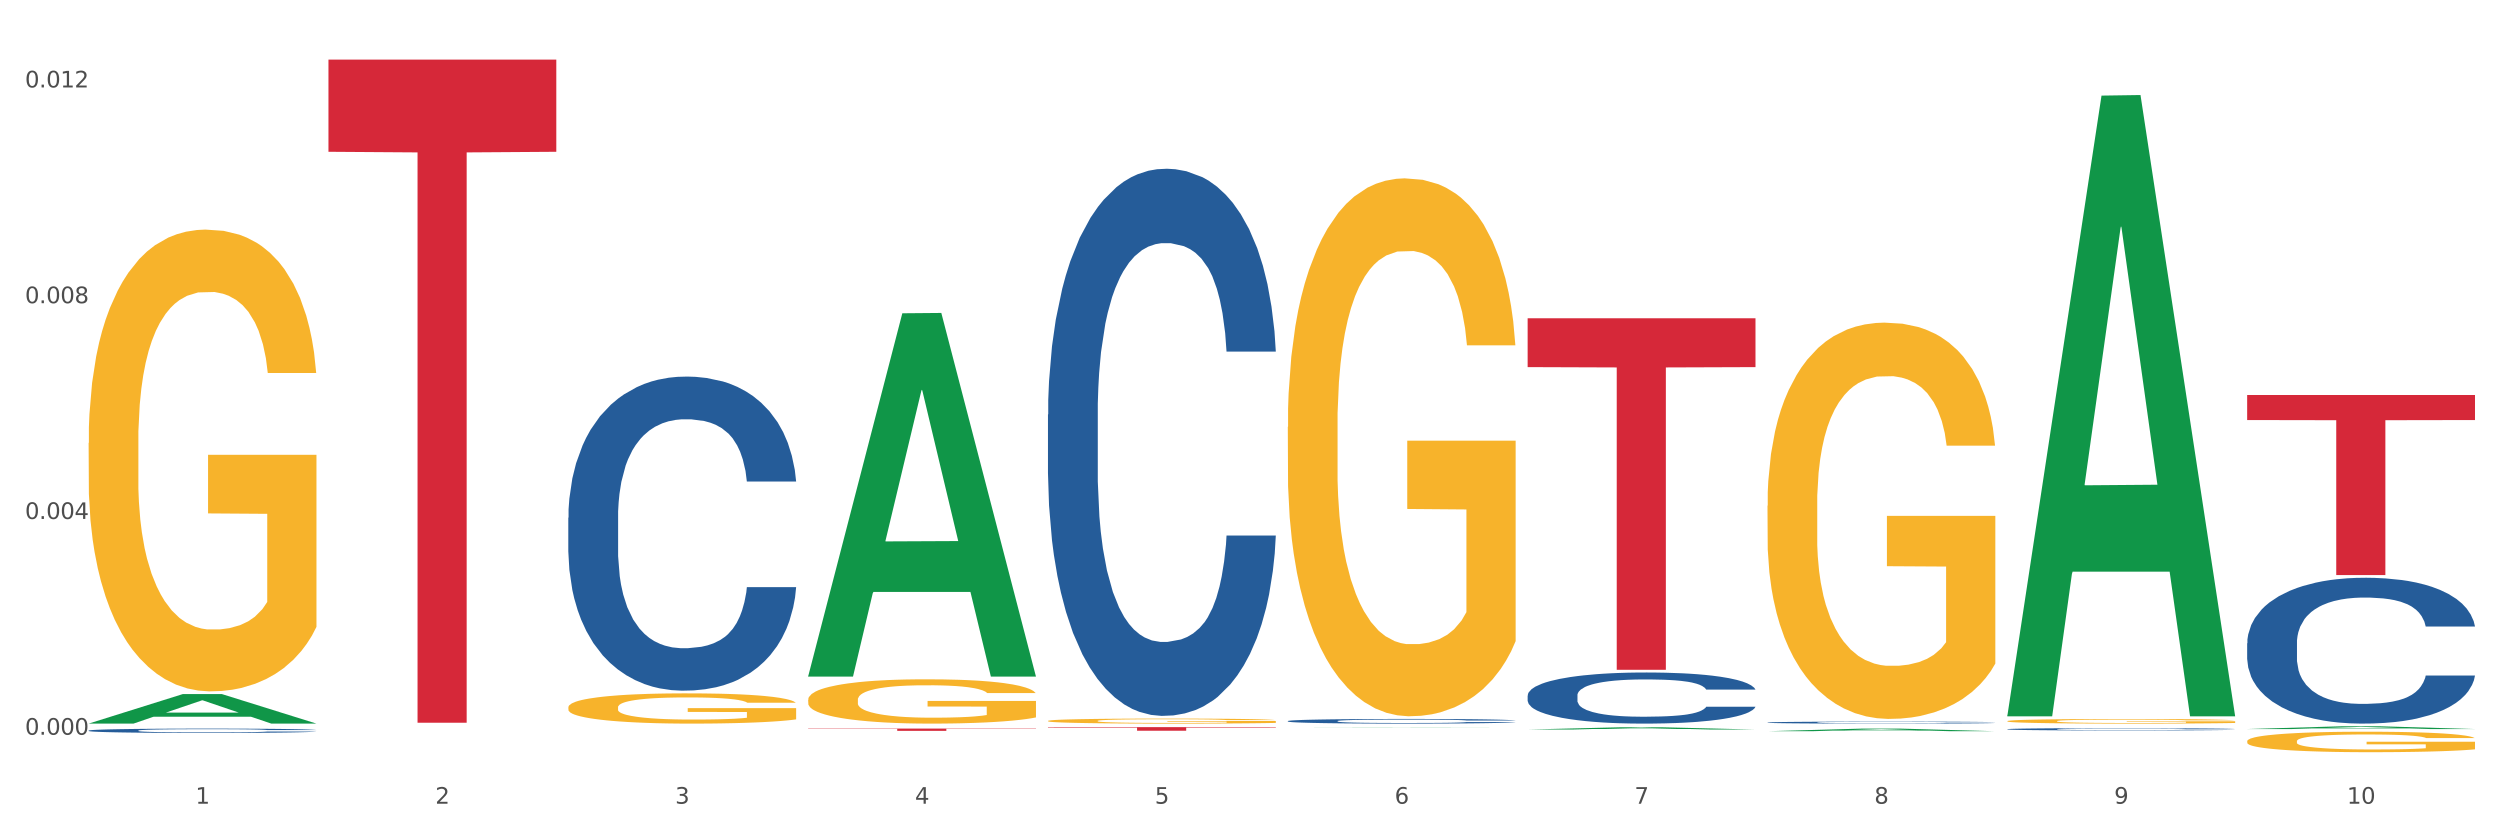 <?xml version="1.0" encoding="utf-8" standalone="no"?>
<!DOCTYPE svg PUBLIC "-//W3C//DTD SVG 1.1//EN"
  "http://www.w3.org/Graphics/SVG/1.1/DTD/svg11.dtd">
<svg xmlns:xlink="http://www.w3.org/1999/xlink" width="1080pt" height="360pt" viewBox="0 0 1080 360" xmlns="http://www.w3.org/2000/svg" version="1.1">
 <rect x="0" y="0" width="1080" height="360" fill="#333333" stroke="none"/>
 <defs>
  <style type="text/css">*{stroke-linejoin: round; stroke-linecap: butt}</style>
 </defs>
 <g id="figure_1">
  <g id="patch_1">
   <path d="M 0 360 
L 1080 360 
L 1080 0 
L 0 0 
z
" style="fill: #ffffff; stroke: #ffffff; stroke-linejoin: miter"/>
  </g>
  <g id="axes_1">
   <g id="matplotlib.axis_1">
    <g id="xtick_1">
     <g id="text_1">
      <!-- 1 -->
      <g style="fill: #4d4d4d" transform="translate(84.444 347.204) scale(0.096 -0.096)">
       <defs>
        <path id="DejaVuSans-31" d="M 794 531 
L 1825 531 
L 1825 4091 
L 703 3866 
L 703 4441 
L 1819 4666 
L 2450 4666 
L 2450 531 
L 3481 531 
L 3481 0 
L 794 0 
L 794 531 
z
" transform="scale(0.016)"/>
       </defs>
       <use xlink:href="#DejaVuSans-31"/>
      </g>
     </g>
    </g>
    <g id="xtick_2">
     <g id="text_2">
      <!-- 2 -->
      <g style="fill: #4d4d4d" transform="translate(188.053 347.204) scale(0.096 -0.096)">
       <defs>
        <path id="DejaVuSans-32" d="M 1228 531 
L 3431 531 
L 3431 0 
L 469 0 
L 469 531 
Q 828 903 1448 1529 
Q 2069 2156 2228 2338 
Q 2531 2678 2651 2914 
Q 2772 3150 2772 3378 
Q 2772 3750 2511 3984 
Q 2250 4219 1831 4219 
Q 1534 4219 1204 4116 
Q 875 4013 500 3803 
L 500 4441 
Q 881 4594 1212 4672 
Q 1544 4750 1819 4750 
Q 2544 4750 2975 4387 
Q 3406 4025 3406 3419 
Q 3406 3131 3298 2873 
Q 3191 2616 2906 2266 
Q 2828 2175 2409 1742 
Q 1991 1309 1228 531 
z
" transform="scale(0.016)"/>
       </defs>
       <use xlink:href="#DejaVuSans-32"/>
      </g>
     </g>
    </g>
    <g id="xtick_3">
     <g id="text_3">
      <!-- 3 -->
      <g style="fill: #4d4d4d" transform="translate(291.663 347.204) scale(0.096 -0.096)">
       <defs>
        <path id="DejaVuSans-33" d="M 2597 2516 
Q 3050 2419 3304 2112 
Q 3559 1806 3559 1356 
Q 3559 666 3084 287 
Q 2609 -91 1734 -91 
Q 1441 -91 1130 -33 
Q 819 25 488 141 
L 488 750 
Q 750 597 1062 519 
Q 1375 441 1716 441 
Q 2309 441 2620 675 
Q 2931 909 2931 1356 
Q 2931 1769 2642 2001 
Q 2353 2234 1838 2234 
L 1294 2234 
L 1294 2753 
L 1863 2753 
Q 2328 2753 2575 2939 
Q 2822 3125 2822 3475 
Q 2822 3834 2567 4026 
Q 2313 4219 1838 4219 
Q 1578 4219 1281 4162 
Q 984 4106 628 3988 
L 628 4550 
Q 988 4650 1302 4700 
Q 1616 4750 1894 4750 
Q 2613 4750 3031 4423 
Q 3450 4097 3450 3541 
Q 3450 3153 3228 2886 
Q 3006 2619 2597 2516 
z
" transform="scale(0.016)"/>
       </defs>
       <use xlink:href="#DejaVuSans-33"/>
      </g>
     </g>
    </g>
    <g id="xtick_4">
     <g id="text_4">
      <!-- 4 -->
      <g style="fill: #4d4d4d" transform="translate(395.273 347.204) scale(0.096 -0.096)">
       <defs>
        <path id="DejaVuSans-34" d="M 2419 4116 
L 825 1625 
L 2419 1625 
L 2419 4116 
z
M 2253 4666 
L 3047 4666 
L 3047 1625 
L 3713 1625 
L 3713 1100 
L 3047 1100 
L 3047 0 
L 2419 0 
L 2419 1100 
L 313 1100 
L 313 1709 
L 2253 4666 
z
" transform="scale(0.016)"/>
       </defs>
       <use xlink:href="#DejaVuSans-34"/>
      </g>
     </g>
    </g>
    <g id="xtick_5">
     <g id="text_5">
      <!-- 5 -->
      <g style="fill: #4d4d4d" transform="translate(498.883 347.204) scale(0.096 -0.096)">
       <defs>
        <path id="DejaVuSans-35" d="M 691 4666 
L 3169 4666 
L 3169 4134 
L 1269 4134 
L 1269 2991 
Q 1406 3038 1543 3061 
Q 1681 3084 1819 3084 
Q 2600 3084 3056 2656 
Q 3513 2228 3513 1497 
Q 3513 744 3044 326 
Q 2575 -91 1722 -91 
Q 1428 -91 1123 -41 
Q 819 9 494 109 
L 494 744 
Q 775 591 1075 516 
Q 1375 441 1709 441 
Q 2250 441 2565 725 
Q 2881 1009 2881 1497 
Q 2881 1984 2565 2268 
Q 2250 2553 1709 2553 
Q 1456 2553 1204 2497 
Q 953 2441 691 2322 
L 691 4666 
z
" transform="scale(0.016)"/>
       </defs>
       <use xlink:href="#DejaVuSans-35"/>
      </g>
     </g>
    </g>
    <g id="xtick_6">
     <g id="text_6">
      <!-- 6 -->
      <g style="fill: #4d4d4d" transform="translate(602.492 347.204) scale(0.096 -0.096)">
       <defs>
        <path id="DejaVuSans-36" d="M 2113 2584 
Q 1688 2584 1439 2293 
Q 1191 2003 1191 1497 
Q 1191 994 1439 701 
Q 1688 409 2113 409 
Q 2538 409 2786 701 
Q 3034 994 3034 1497 
Q 3034 2003 2786 2293 
Q 2538 2584 2113 2584 
z
M 3366 4563 
L 3366 3988 
Q 3128 4100 2886 4159 
Q 2644 4219 2406 4219 
Q 1781 4219 1451 3797 
Q 1122 3375 1075 2522 
Q 1259 2794 1537 2939 
Q 1816 3084 2150 3084 
Q 2853 3084 3261 2657 
Q 3669 2231 3669 1497 
Q 3669 778 3244 343 
Q 2819 -91 2113 -91 
Q 1303 -91 875 529 
Q 447 1150 447 2328 
Q 447 3434 972 4092 
Q 1497 4750 2381 4750 
Q 2619 4750 2861 4703 
Q 3103 4656 3366 4563 
z
" transform="scale(0.016)"/>
       </defs>
       <use xlink:href="#DejaVuSans-36"/>
      </g>
     </g>
    </g>
    <g id="xtick_7">
     <g id="text_7">
      <!-- 7 -->
      <g style="fill: #4d4d4d" transform="translate(706.102 347.204) scale(0.096 -0.096)">
       <defs>
        <path id="DejaVuSans-37" d="M 525 4666 
L 3525 4666 
L 3525 4397 
L 1831 0 
L 1172 0 
L 2766 4134 
L 525 4134 
L 525 4666 
z
" transform="scale(0.016)"/>
       </defs>
       <use xlink:href="#DejaVuSans-37"/>
      </g>
     </g>
    </g>
    <g id="xtick_8">
     <g id="text_8">
      <!-- 8 -->
      <g style="fill: #4d4d4d" transform="translate(809.712 347.204) scale(0.096 -0.096)">
       <defs>
        <path id="DejaVuSans-38" d="M 2034 2216 
Q 1584 2216 1326 1975 
Q 1069 1734 1069 1313 
Q 1069 891 1326 650 
Q 1584 409 2034 409 
Q 2484 409 2743 651 
Q 3003 894 3003 1313 
Q 3003 1734 2745 1975 
Q 2488 2216 2034 2216 
z
M 1403 2484 
Q 997 2584 770 2862 
Q 544 3141 544 3541 
Q 544 4100 942 4425 
Q 1341 4750 2034 4750 
Q 2731 4750 3128 4425 
Q 3525 4100 3525 3541 
Q 3525 3141 3298 2862 
Q 3072 2584 2669 2484 
Q 3125 2378 3379 2068 
Q 3634 1759 3634 1313 
Q 3634 634 3220 271 
Q 2806 -91 2034 -91 
Q 1263 -91 848 271 
Q 434 634 434 1313 
Q 434 1759 690 2068 
Q 947 2378 1403 2484 
z
M 1172 3481 
Q 1172 3119 1398 2916 
Q 1625 2713 2034 2713 
Q 2441 2713 2670 2916 
Q 2900 3119 2900 3481 
Q 2900 3844 2670 4047 
Q 2441 4250 2034 4250 
Q 1625 4250 1398 4047 
Q 1172 3844 1172 3481 
z
" transform="scale(0.016)"/>
       </defs>
       <use xlink:href="#DejaVuSans-38"/>
      </g>
     </g>
    </g>
    <g id="xtick_9">
     <g id="text_9">
      <!-- 9 -->
      <g style="fill: #4d4d4d" transform="translate(913.322 347.204) scale(0.096 -0.096)">
       <defs>
        <path id="DejaVuSans-39" d="M 703 97 
L 703 672 
Q 941 559 1184 500 
Q 1428 441 1663 441 
Q 2288 441 2617 861 
Q 2947 1281 2994 2138 
Q 2813 1869 2534 1725 
Q 2256 1581 1919 1581 
Q 1219 1581 811 2004 
Q 403 2428 403 3163 
Q 403 3881 828 4315 
Q 1253 4750 1959 4750 
Q 2769 4750 3195 4129 
Q 3622 3509 3622 2328 
Q 3622 1225 3098 567 
Q 2575 -91 1691 -91 
Q 1453 -91 1209 -44 
Q 966 3 703 97 
z
M 1959 2075 
Q 2384 2075 2632 2365 
Q 2881 2656 2881 3163 
Q 2881 3666 2632 3958 
Q 2384 4250 1959 4250 
Q 1534 4250 1286 3958 
Q 1038 3666 1038 3163 
Q 1038 2656 1286 2365 
Q 1534 2075 1959 2075 
z
" transform="scale(0.016)"/>
       </defs>
       <use xlink:href="#DejaVuSans-39"/>
      </g>
     </g>
    </g>
    <g id="xtick_10">
     <g id="text_10">
      <!-- 10 -->
      <g style="fill: #4d4d4d" transform="translate(1013.877 347.204) scale(0.096 -0.096)">
       <defs>
        <path id="DejaVuSans-30" d="M 2034 4250 
Q 1547 4250 1301 3770 
Q 1056 3291 1056 2328 
Q 1056 1369 1301 889 
Q 1547 409 2034 409 
Q 2525 409 2770 889 
Q 3016 1369 3016 2328 
Q 3016 3291 2770 3770 
Q 2525 4250 2034 4250 
z
M 2034 4750 
Q 2819 4750 3233 4129 
Q 3647 3509 3647 2328 
Q 3647 1150 3233 529 
Q 2819 -91 2034 -91 
Q 1250 -91 836 529 
Q 422 1150 422 2328 
Q 422 3509 836 4129 
Q 1250 4750 2034 4750 
z
" transform="scale(0.016)"/>
       </defs>
       <use xlink:href="#DejaVuSans-31"/>
       <use xlink:href="#DejaVuSans-30" transform="translate(63.623 0)"/>
      </g>
     </g>
    </g>
    <g id="xtick_11"/>
    <g id="xtick_12"/>
    <g id="xtick_13"/>
    <g id="xtick_14"/>
    <g id="xtick_15"/>
    <g id="xtick_16"/>
    <g id="xtick_17"/>
    <g id="xtick_18"/>
    <g id="xtick_19"/>
   </g>
   <g id="matplotlib.axis_2">
    <g id="ytick_1">
     <g id="text_11">
      <!-- 0.000 -->
      <g style="fill: #4d4d4d" transform="translate(10.8 317.4) scale(0.096 -0.096)">
       <defs>
        <path id="DejaVuSans-2e" d="M 684 794 
L 1344 794 
L 1344 0 
L 684 0 
L 684 794 
z
" transform="scale(0.016)"/>
       </defs>
       <use xlink:href="#DejaVuSans-30"/>
       <use xlink:href="#DejaVuSans-2e" transform="translate(63.623 0)"/>
       <use xlink:href="#DejaVuSans-30" transform="translate(95.41 0)"/>
       <use xlink:href="#DejaVuSans-30" transform="translate(159.033 0)"/>
       <use xlink:href="#DejaVuSans-30" transform="translate(222.656 0)"/>
      </g>
     </g>
    </g>
    <g id="ytick_2">
     <g id="text_12">
      <!-- 0.004 -->
      <g style="fill: #4d4d4d" transform="translate(10.8 224.192) scale(0.096 -0.096)">
       <use xlink:href="#DejaVuSans-30"/>
       <use xlink:href="#DejaVuSans-2e" transform="translate(63.623 0)"/>
       <use xlink:href="#DejaVuSans-30" transform="translate(95.41 0)"/>
       <use xlink:href="#DejaVuSans-30" transform="translate(159.033 0)"/>
       <use xlink:href="#DejaVuSans-34" transform="translate(222.656 0)"/>
      </g>
     </g>
    </g>
    <g id="ytick_3">
     <g id="text_13">
      <!-- 0.008 -->
      <g style="fill: #4d4d4d" transform="translate(10.8 130.984) scale(0.096 -0.096)">
       <use xlink:href="#DejaVuSans-30"/>
       <use xlink:href="#DejaVuSans-2e" transform="translate(63.623 0)"/>
       <use xlink:href="#DejaVuSans-30" transform="translate(95.41 0)"/>
       <use xlink:href="#DejaVuSans-30" transform="translate(159.033 0)"/>
       <use xlink:href="#DejaVuSans-38" transform="translate(222.656 0)"/>
      </g>
     </g>
    </g>
    <g id="ytick_4">
     <g id="text_14">
      <!-- 0.012 -->
      <g style="fill: #4d4d4d" transform="translate(10.8 37.776) scale(0.096 -0.096)">
       <use xlink:href="#DejaVuSans-30"/>
       <use xlink:href="#DejaVuSans-2e" transform="translate(63.623 0)"/>
       <use xlink:href="#DejaVuSans-30" transform="translate(95.41 0)"/>
       <use xlink:href="#DejaVuSans-31" transform="translate(159.033 0)"/>
       <use xlink:href="#DejaVuSans-32" transform="translate(222.656 0)"/>
      </g>
     </g>
    </g>
    <g id="ytick_5"/>
    <g id="ytick_6"/>
    <g id="ytick_7"/>
   </g>
   <g id="PolyCollection_1">
    <path d="M 38.283 312.577 
L 38.384 312.565 
L 78.974 299.84 
L 95.818 299.828 
L 136.712 312.601 
L 117.229 312.601 
L 108.401 309.626 
L 66.493 309.626 
L 66.188 309.674 
L 57.664 312.601 
L 38.283 312.601 
L 38.283 312.577 
L 71.769 307.851 
L 103.125 307.839 
L 87.599 302.551 
L 87.396 302.527 
L 87.193 302.563 
L 71.668 307.839 
L 71.769 307.851 
L 38.283 312.577 
z
" clip-path="url(#pdfcc8e7190)" style="fill: #109648"/>
    <path d="M 763.551 312.121 
L 763.668 312.12 
L 763.668 312.098 
L 764.017 312.068 
L 765.296 312.012 
L 766.925 311.97 
L 769.718 311.921 
L 771.23 311.9 
L 773.208 311.877 
L 777.28 311.84 
L 781.934 311.808 
L 785.192 311.79 
L 787.635 311.779 
L 793.103 311.759 
L 796.245 311.75 
L 799.502 311.743 
L 802.295 311.739 
L 806.949 311.733 
L 810.672 311.731 
L 814.976 311.73 
L 818.583 311.731 
L 823.353 311.734 
L 830.334 311.743 
L 833.01 311.749 
L 836.617 311.758 
L 840.34 311.771 
L 843.365 311.784 
L 846.855 311.802 
L 850.462 311.826 
L 853.953 311.856 
L 856.396 311.884 
L 858.374 311.914 
L 860.119 311.949 
L 861.399 311.988 
L 861.981 312.021 
L 840.689 312.021 
L 840.107 311.991 
L 838.944 311.96 
L 837.78 311.938 
L 836.501 311.921 
L 834.523 311.901 
L 832.777 311.888 
L 829.869 311.873 
L 827.193 311.863 
L 824.982 311.858 
L 822.306 311.853 
L 816.605 311.848 
L 812.533 311.848 
L 809.974 311.85 
L 806.832 311.854 
L 804.156 311.859 
L 801.015 311.869 
L 798.572 311.879 
L 796.128 311.893 
L 794.732 311.902 
L 792.638 311.92 
L 791.242 311.934 
L 789.38 311.959 
L 788.333 311.976 
L 786.472 312.022 
L 785.657 312.055 
L 785.308 312.078 
L 785.075 312.104 
L 785.075 312.228 
L 785.773 312.283 
L 786.355 312.307 
L 787.286 312.334 
L 789.031 312.369 
L 791.591 312.403 
L 794.267 312.428 
L 796.477 312.443 
L 798.572 312.454 
L 800.666 312.463 
L 803.225 312.471 
L 805.32 312.476 
L 808.461 312.48 
L 812.184 312.483 
L 815.093 312.483 
L 821.026 312.479 
L 823.702 312.475 
L 826.262 312.469 
L 829.054 312.461 
L 831.265 312.451 
L 832.545 312.444 
L 834.639 312.429 
L 836.268 312.413 
L 837.664 312.395 
L 838.595 312.379 
L 839.642 312.355 
L 840.456 312.328 
L 840.689 312.314 
L 861.981 312.314 
L 861.515 312.342 
L 860.701 312.37 
L 859.072 312.407 
L 857.792 312.429 
L 855.814 312.455 
L 853.72 312.477 
L 850.811 312.502 
L 848.135 312.52 
L 845.343 312.536 
L 842.318 312.55 
L 836.85 312.57 
L 834.872 312.576 
L 830.683 312.585 
L 827.426 312.591 
L 822.655 312.597 
L 817.769 312.6 
L 812.65 312.601 
L 808.112 312.599 
L 803.109 312.594 
L 799.968 312.589 
L 796.477 312.582 
L 792.405 312.571 
L 788.566 312.558 
L 784.959 312.542 
L 781.585 312.523 
L 778.444 312.503 
L 774.371 312.469 
L 771.346 312.435 
L 769.136 312.404 
L 767.623 312.378 
L 766.111 312.345 
L 765.296 312.321 
L 764.017 312.266 
L 763.551 312.214 
L 763.551 312.121 
z
" clip-path="url(#pdfcc8e7190)" style="fill: #255c99"/>
    <path d="M 659.941 300.441 
L 660.058 300.42 
L 660.058 299.856 
L 660.407 299.089 
L 661.687 297.678 
L 663.316 296.609 
L 666.108 295.359 
L 667.62 294.834 
L 669.598 294.25 
L 673.67 293.302 
L 678.324 292.495 
L 681.582 292.052 
L 684.025 291.769 
L 689.494 291.265 
L 692.635 291.043 
L 695.893 290.862 
L 698.685 290.741 
L 703.339 290.6 
L 707.062 290.539 
L 711.367 290.519 
L 714.973 290.539 
L 719.744 290.62 
L 726.724 290.862 
L 729.4 291.003 
L 733.007 291.245 
L 736.73 291.568 
L 739.755 291.89 
L 743.246 292.354 
L 746.852 292.959 
L 750.343 293.725 
L 752.786 294.431 
L 754.764 295.177 
L 756.509 296.085 
L 757.789 297.073 
L 758.371 297.9 
L 737.079 297.9 
L 736.498 297.154 
L 735.334 296.347 
L 734.171 295.802 
L 732.891 295.359 
L 730.913 294.855 
L 729.168 294.532 
L 726.259 294.149 
L 723.583 293.907 
L 721.373 293.766 
L 718.697 293.645 
L 712.996 293.524 
L 708.923 293.524 
L 706.364 293.564 
L 703.222 293.665 
L 700.546 293.806 
L 697.405 294.048 
L 694.962 294.31 
L 692.519 294.653 
L 691.122 294.895 
L 689.028 295.339 
L 687.632 295.702 
L 685.77 296.327 
L 684.723 296.77 
L 682.862 297.92 
L 682.047 298.767 
L 681.698 299.352 
L 681.466 299.997 
L 681.466 303.143 
L 682.164 304.554 
L 682.745 305.159 
L 683.676 305.845 
L 685.421 306.732 
L 687.981 307.599 
L 690.657 308.225 
L 692.868 308.608 
L 694.962 308.89 
L 697.056 309.112 
L 699.616 309.314 
L 701.71 309.435 
L 704.851 309.556 
L 708.574 309.616 
L 711.483 309.616 
L 717.417 309.515 
L 720.093 309.414 
L 722.652 309.273 
L 725.445 309.051 
L 727.655 308.809 
L 728.935 308.628 
L 731.029 308.245 
L 732.658 307.841 
L 734.054 307.378 
L 734.985 306.974 
L 736.032 306.369 
L 736.847 305.684 
L 737.079 305.321 
L 758.371 305.321 
L 757.905 306.047 
L 757.091 306.752 
L 755.462 307.7 
L 754.182 308.245 
L 752.204 308.91 
L 750.11 309.475 
L 747.201 310.1 
L 744.526 310.564 
L 741.733 310.967 
L 738.708 311.33 
L 733.24 311.834 
L 731.262 311.975 
L 727.074 312.217 
L 723.816 312.359 
L 719.046 312.5 
L 714.159 312.58 
L 709.04 312.601 
L 704.502 312.56 
L 699.499 312.439 
L 696.358 312.318 
L 692.868 312.137 
L 688.795 311.854 
L 684.956 311.512 
L 681.349 311.108 
L 677.975 310.644 
L 674.834 310.12 
L 670.762 309.253 
L 667.737 308.406 
L 665.526 307.62 
L 664.014 306.954 
L 662.501 306.107 
L 661.687 305.522 
L 660.407 304.111 
L 659.941 302.8 
L 659.941 300.441 
z
" clip-path="url(#pdfcc8e7190)" style="fill: #255c99"/>
    <path d="M 452.722 179.102 
L 452.838 178.886 
L 452.838 172.842 
L 453.187 164.638 
L 454.467 149.527 
L 456.096 138.086 
L 458.888 124.702 
L 460.401 119.089 
L 462.379 112.829 
L 466.451 102.683 
L 471.105 94.048 
L 474.362 89.299 
L 476.806 86.277 
L 482.274 80.88 
L 485.415 78.505 
L 488.673 76.562 
L 491.465 75.267 
L 496.119 73.756 
L 499.842 73.109 
L 504.147 72.893 
L 507.754 73.109 
L 512.524 73.972 
L 519.505 76.562 
L 522.181 78.074 
L 525.788 80.664 
L 529.511 84.118 
L 532.536 87.572 
L 536.026 92.537 
L 539.633 99.013 
L 543.123 107.216 
L 545.567 114.772 
L 547.545 122.759 
L 549.29 132.473 
L 550.57 143.051 
L 551.151 151.902 
L 529.86 151.902 
L 529.278 143.915 
L 528.115 135.28 
L 526.951 129.451 
L 525.671 124.702 
L 523.693 119.305 
L 521.948 115.851 
L 519.04 111.75 
L 516.364 109.159 
L 514.153 107.648 
L 511.477 106.353 
L 505.776 105.058 
L 501.704 105.058 
L 499.144 105.489 
L 496.003 106.569 
L 493.327 108.08 
L 490.186 110.67 
L 487.742 113.477 
L 485.299 117.147 
L 483.903 119.737 
L 481.809 124.486 
L 480.412 128.372 
L 478.551 135.064 
L 477.504 139.813 
L 475.642 152.118 
L 474.828 161.185 
L 474.479 167.445 
L 474.246 174.353 
L 474.246 208.029 
L 474.944 223.14 
L 475.526 229.616 
L 476.457 236.956 
L 478.202 246.454 
L 480.762 255.737 
L 483.438 262.429 
L 485.648 266.53 
L 487.742 269.552 
L 489.837 271.927 
L 492.396 274.086 
L 494.49 275.381 
L 497.632 276.676 
L 501.355 277.324 
L 504.264 277.324 
L 510.197 276.245 
L 512.873 275.165 
L 515.433 273.654 
L 518.225 271.279 
L 520.436 268.689 
L 521.716 266.746 
L 523.81 262.645 
L 525.439 258.327 
L 526.835 253.362 
L 527.766 249.045 
L 528.813 242.568 
L 529.627 235.229 
L 529.86 231.343 
L 551.151 231.343 
L 550.686 239.114 
L 549.871 246.67 
L 548.243 256.816 
L 546.963 262.645 
L 544.985 269.768 
L 542.891 275.813 
L 539.982 282.505 
L 537.306 287.47 
L 534.514 291.787 
L 531.489 295.673 
L 526.02 301.07 
L 524.042 302.581 
L 519.854 305.171 
L 516.596 306.683 
L 511.826 308.194 
L 506.94 309.057 
L 501.82 309.273 
L 497.283 308.841 
L 492.28 307.546 
L 489.138 306.251 
L 485.648 304.308 
L 481.576 301.286 
L 477.737 297.616 
L 474.13 293.298 
L 470.756 288.333 
L 467.614 282.721 
L 463.542 273.438 
L 460.517 264.372 
L 458.307 255.953 
L 456.794 248.829 
L 455.282 239.762 
L 454.467 233.502 
L 453.187 218.391 
L 452.722 204.359 
L 452.722 179.102 
z
" clip-path="url(#pdfcc8e7190)" style="fill: #255c99"/>
    <path d="M 245.502 223.649 
L 245.619 223.525 
L 245.619 220.055 
L 245.968 215.346 
L 247.248 206.671 
L 248.877 200.102 
L 251.669 192.419 
L 253.181 189.197 
L 255.159 185.603 
L 259.231 179.778 
L 263.885 174.821 
L 267.143 172.095 
L 269.586 170.36 
L 275.055 167.261 
L 278.196 165.898 
L 281.454 164.783 
L 284.246 164.039 
L 288.9 163.172 
L 292.623 162.8 
L 296.928 162.676 
L 300.534 162.8 
L 305.305 163.296 
L 312.285 164.783 
L 314.961 165.65 
L 318.568 167.137 
L 322.291 169.12 
L 325.316 171.103 
L 328.807 173.953 
L 332.413 177.671 
L 335.904 182.381 
L 338.347 186.718 
L 340.325 191.303 
L 342.07 196.88 
L 343.35 202.953 
L 343.932 208.034 
L 322.64 208.034 
L 322.059 203.448 
L 320.895 198.491 
L 319.732 195.145 
L 318.452 192.419 
L 316.474 189.321 
L 314.729 187.338 
L 311.82 184.983 
L 309.144 183.496 
L 306.934 182.628 
L 304.258 181.885 
L 298.557 181.141 
L 294.484 181.141 
L 291.925 181.389 
L 288.783 182.009 
L 286.107 182.876 
L 282.966 184.363 
L 280.523 185.975 
L 278.08 188.081 
L 276.683 189.568 
L 274.589 192.295 
L 273.193 194.526 
L 271.331 198.367 
L 270.284 201.094 
L 268.423 208.158 
L 267.608 213.363 
L 267.259 216.957 
L 267.027 220.922 
L 267.027 240.255 
L 267.725 248.93 
L 268.306 252.648 
L 269.237 256.862 
L 270.982 262.315 
L 273.542 267.644 
L 276.218 271.485 
L 278.429 273.84 
L 280.523 275.575 
L 282.617 276.938 
L 285.177 278.177 
L 287.271 278.921 
L 290.412 279.665 
L 294.135 280.036 
L 297.044 280.036 
L 302.978 279.417 
L 305.654 278.797 
L 308.213 277.93 
L 311.006 276.566 
L 313.216 275.079 
L 314.496 273.964 
L 316.59 271.609 
L 318.219 269.131 
L 319.615 266.28 
L 320.546 263.802 
L 321.593 260.084 
L 322.408 255.87 
L 322.64 253.64 
L 343.932 253.64 
L 343.466 258.101 
L 342.652 262.439 
L 341.023 268.263 
L 339.743 271.609 
L 337.765 275.699 
L 335.671 279.169 
L 332.762 283.011 
L 330.087 285.861 
L 327.294 288.34 
L 324.269 290.57 
L 318.801 293.669 
L 316.823 294.536 
L 312.635 296.023 
L 309.377 296.891 
L 304.607 297.758 
L 299.72 298.254 
L 294.601 298.378 
L 290.063 298.13 
L 285.06 297.386 
L 281.919 296.643 
L 278.429 295.527 
L 274.356 293.792 
L 270.517 291.686 
L 266.91 289.207 
L 263.536 286.357 
L 260.395 283.135 
L 256.323 277.806 
L 253.298 272.601 
L 251.087 267.767 
L 249.575 263.678 
L 248.062 258.473 
L 247.248 254.879 
L 245.968 246.204 
L 245.502 238.149 
L 245.502 223.649 
z
" clip-path="url(#pdfcc8e7190)" style="fill: #255c99"/>
    <path d="M 38.283 315.6 
L 38.399 315.598 
L 38.399 315.55 
L 38.748 315.485 
L 40.028 315.366 
L 41.657 315.275 
L 44.449 315.169 
L 45.962 315.125 
L 47.94 315.075 
L 52.012 314.995 
L 56.666 314.926 
L 59.923 314.889 
L 62.367 314.865 
L 67.835 314.822 
L 70.976 314.803 
L 74.234 314.788 
L 77.026 314.778 
L 81.68 314.766 
L 85.403 314.76 
L 89.708 314.759 
L 93.315 314.76 
L 98.085 314.767 
L 105.066 314.788 
L 107.742 314.8 
L 111.349 314.82 
L 115.072 314.848 
L 118.097 314.875 
L 121.587 314.914 
L 125.194 314.966 
L 128.684 315.031 
L 131.128 315.091 
L 133.106 315.154 
L 134.851 315.231 
L 136.131 315.315 
L 136.712 315.385 
L 115.421 315.385 
L 114.839 315.321 
L 113.676 315.253 
L 112.512 315.207 
L 111.232 315.169 
L 109.254 315.126 
L 107.509 315.099 
L 104.601 315.067 
L 101.925 315.046 
L 99.714 315.034 
L 97.038 315.024 
L 91.337 315.014 
L 87.265 315.014 
L 84.705 315.017 
L 81.564 315.026 
L 78.888 315.037 
L 75.747 315.058 
L 73.303 315.08 
L 70.86 315.109 
L 69.464 315.13 
L 67.37 315.167 
L 65.974 315.198 
L 64.112 315.251 
L 63.065 315.289 
L 61.203 315.386 
L 60.389 315.458 
L 60.04 315.508 
L 59.807 315.562 
L 59.807 315.829 
L 60.505 315.949 
L 61.087 316 
L 62.018 316.058 
L 63.763 316.134 
L 66.323 316.207 
L 68.999 316.26 
L 71.209 316.293 
L 73.303 316.317 
L 75.398 316.335 
L 77.957 316.352 
L 80.051 316.363 
L 83.193 316.373 
L 86.916 316.378 
L 89.825 316.378 
L 95.758 316.37 
L 98.434 316.361 
L 100.994 316.349 
L 103.786 316.33 
L 105.997 316.31 
L 107.277 316.294 
L 109.371 316.262 
L 111 316.228 
L 112.396 316.188 
L 113.327 316.154 
L 114.374 316.103 
L 115.188 316.045 
L 115.421 316.014 
L 136.712 316.014 
L 136.247 316.075 
L 135.432 316.135 
L 133.804 316.216 
L 132.524 316.262 
L 130.546 316.318 
L 128.452 316.366 
L 125.543 316.419 
L 122.867 316.458 
L 120.075 316.493 
L 117.05 316.523 
L 111.581 316.566 
L 109.603 316.578 
L 105.415 316.599 
L 102.157 316.611 
L 97.387 316.623 
L 92.501 316.629 
L 87.381 316.631 
L 82.844 316.628 
L 77.841 316.617 
L 74.7 316.607 
L 71.209 316.592 
L 67.137 316.568 
L 63.298 316.539 
L 59.691 316.505 
L 56.317 316.465 
L 53.175 316.421 
L 49.103 316.347 
L 46.078 316.275 
L 43.868 316.209 
L 42.355 316.152 
L 40.843 316.081 
L 40.028 316.031 
L 38.748 315.911 
L 38.283 315.8 
L 38.283 315.6 
z
" clip-path="url(#pdfcc8e7190)" style="fill: #255c99"/>
    <path d="M 38.283 191.367 
L 38.399 191.185 
L 38.399 184.626 
L 38.632 178.978 
L 39.794 165.314 
L 41.537 154.019 
L 42.815 148.006 
L 44.093 143.087 
L 45.604 138.168 
L 47.464 133.067 
L 50.834 125.597 
L 52.925 121.771 
L 55.482 117.763 
L 60.13 111.933 
L 63.5 108.654 
L 66.987 105.921 
L 72.681 102.642 
L 76.4 101.184 
L 80.351 100.091 
L 85.115 99.362 
L 88.718 99.18 
L 96.62 99.727 
L 103.36 101.366 
L 106.614 102.642 
L 110.798 104.828 
L 113.006 106.285 
L 116.608 109.2 
L 120.327 113.026 
L 122.883 116.306 
L 126.718 122.5 
L 129.623 128.695 
L 132.296 136.346 
L 133.691 141.63 
L 134.737 146.549 
L 135.666 152.197 
L 136.596 161.124 
L 115.678 161.124 
L 114.865 154.747 
L 113.587 148.735 
L 111.727 142.905 
L 110.1 139.261 
L 107.311 134.707 
L 104.755 131.792 
L 102.082 129.605 
L 98.828 127.784 
L 96.271 126.873 
L 92.669 126.144 
L 85.58 126.326 
L 80.816 127.784 
L 77.562 129.605 
L 75.47 131.245 
L 73.611 133.067 
L 71.519 135.618 
L 69.078 139.444 
L 67.335 142.905 
L 65.592 147.278 
L 64.198 151.65 
L 62.919 156.752 
L 61.873 162.217 
L 61.06 167.865 
L 60.363 174.788 
L 59.782 186.266 
L 59.782 211.226 
L 60.014 216.874 
L 60.595 224.343 
L 61.292 229.991 
L 62.455 236.732 
L 63.5 241.287 
L 65.476 247.846 
L 67.684 253.311 
L 69.427 256.773 
L 71.17 259.688 
L 74.192 263.696 
L 77.562 266.975 
L 80.467 268.979 
L 84.418 270.801 
L 87.091 271.53 
L 89.415 271.894 
L 95.109 271.894 
L 99.177 271.348 
L 103.709 270.073 
L 107.195 268.433 
L 110.1 266.429 
L 113.354 263.149 
L 115.446 260.052 
L 115.446 221.975 
L 89.88 221.793 
L 89.88 196.469 
L 136.712 196.469 
L 136.712 270.801 
L 134.737 274.627 
L 132.529 278.089 
L 130.205 281.186 
L 126.718 285.012 
L 122.535 288.656 
L 118.816 291.206 
L 114.865 293.393 
L 110.217 295.397 
L 104.174 297.219 
L 100.455 297.947 
L 95.807 298.494 
L 90.345 298.676 
L 85.58 298.312 
L 80.932 297.401 
L 76.051 295.761 
L 71.286 293.393 
L 67.684 291.024 
L 64.081 288.109 
L 60.247 284.283 
L 57.225 280.64 
L 54.901 277.36 
L 52.344 273.17 
L 49.555 267.704 
L 47.464 262.785 
L 45.604 257.684 
L 43.629 251.125 
L 42.234 245.477 
L 40.84 238.372 
L 40.026 233.088 
L 39.096 224.89 
L 38.399 213.412 
L 38.283 191.367 
z
" clip-path="url(#pdfcc8e7190)" style="fill: #f7b32b"/>
    <path d="M 141.893 25.759 
L 240.322 25.759 
L 240.322 65.57 
L 201.603 65.839 
L 201.603 312.234 
L 180.378 312.234 
L 180.378 65.839 
L 141.893 65.57 
L 141.893 26.028 
L 141.893 25.759 
z
" clip-path="url(#pdfcc8e7190)" style="fill: #d62839"/>
    <path d="M 349.112 314.744 
L 447.542 314.744 
L 447.542 314.88 
L 408.823 314.881 
L 408.823 315.728 
L 387.598 315.728 
L 387.598 314.881 
L 349.112 314.88 
L 349.112 314.745 
L 349.112 314.744 
z
" clip-path="url(#pdfcc8e7190)" style="fill: #d62839"/>
    <path d="M 867.161 315.001 
L 867.277 315 
L 867.277 314.974 
L 867.626 314.939 
L 868.906 314.874 
L 870.535 314.825 
L 873.327 314.768 
L 874.84 314.744 
L 876.818 314.717 
L 880.89 314.673 
L 885.544 314.636 
L 888.801 314.616 
L 891.245 314.603 
L 896.713 314.58 
L 899.854 314.57 
L 903.112 314.562 
L 905.904 314.556 
L 910.558 314.549 
L 914.281 314.547 
L 918.586 314.546 
L 922.193 314.547 
L 926.963 314.55 
L 933.944 314.562 
L 936.62 314.568 
L 940.227 314.579 
L 943.95 314.594 
L 946.975 314.609 
L 950.465 314.63 
L 954.072 314.658 
L 957.562 314.693 
L 960.006 314.725 
L 961.984 314.759 
L 963.729 314.801 
L 965.009 314.846 
L 965.59 314.884 
L 944.299 314.884 
L 943.717 314.85 
L 942.554 314.813 
L 941.39 314.788 
L 940.11 314.768 
L 938.132 314.745 
L 936.387 314.73 
L 933.479 314.712 
L 930.803 314.701 
L 928.592 314.695 
L 925.916 314.689 
L 920.215 314.684 
L 916.143 314.684 
L 913.583 314.685 
L 910.442 314.69 
L 907.766 314.696 
L 904.625 314.708 
L 902.181 314.72 
L 899.738 314.735 
L 898.342 314.746 
L 896.248 314.767 
L 894.851 314.783 
L 892.99 314.812 
L 891.943 314.832 
L 890.081 314.885 
L 889.267 314.924 
L 888.918 314.951 
L 888.685 314.98 
L 888.685 315.124 
L 889.383 315.189 
L 889.965 315.217 
L 890.896 315.248 
L 892.641 315.289 
L 895.201 315.329 
L 897.877 315.357 
L 900.087 315.375 
L 902.181 315.388 
L 904.276 315.398 
L 906.835 315.407 
L 908.929 315.413 
L 912.071 315.418 
L 915.794 315.421 
L 918.703 315.421 
L 924.636 315.417 
L 927.312 315.412 
L 929.872 315.405 
L 932.664 315.395 
L 934.875 315.384 
L 936.155 315.376 
L 938.249 315.358 
L 939.878 315.34 
L 941.274 315.319 
L 942.205 315.3 
L 943.252 315.272 
L 944.066 315.241 
L 944.299 315.224 
L 965.59 315.224 
L 965.125 315.258 
L 964.31 315.29 
L 962.682 315.333 
L 961.402 315.358 
L 959.424 315.389 
L 957.33 315.415 
L 954.421 315.443 
L 951.745 315.465 
L 948.953 315.483 
L 945.928 315.5 
L 940.459 315.523 
L 938.481 315.529 
L 934.293 315.54 
L 931.035 315.547 
L 926.265 315.553 
L 921.379 315.557 
L 916.259 315.558 
L 911.722 315.556 
L 906.719 315.551 
L 903.577 315.545 
L 900.087 315.537 
L 896.015 315.524 
L 892.176 315.508 
L 888.569 315.49 
L 885.195 315.468 
L 882.053 315.444 
L 877.981 315.405 
L 874.956 315.366 
L 872.746 315.33 
L 871.233 315.299 
L 869.721 315.26 
L 868.906 315.234 
L 867.626 315.169 
L 867.161 315.109 
L 867.161 315.001 
z
" clip-path="url(#pdfcc8e7190)" style="fill: #255c99"/>
    <path d="M 452.722 314.122 
L 551.151 314.122 
L 551.151 314.338 
L 512.433 314.34 
L 512.433 315.678 
L 491.207 315.678 
L 491.207 314.34 
L 452.722 314.338 
L 452.722 314.123 
L 452.722 314.122 
z
" clip-path="url(#pdfcc8e7190)" style="fill: #d62839"/>
    <path d="M 970.771 170.646 
L 1069.2 170.646 
L 1069.2 181.457 
L 1030.481 181.53 
L 1030.481 248.438 
L 1009.256 248.438 
L 1009.256 181.53 
L 970.771 181.457 
L 970.771 170.72 
L 970.771 170.646 
z
" clip-path="url(#pdfcc8e7190)" style="fill: #d62839"/>
    <path d="M 245.502 305.57 
L 245.619 305.558 
L 245.619 305.128 
L 245.851 304.758 
L 247.013 303.863 
L 248.756 303.123 
L 250.035 302.729 
L 251.313 302.407 
L 252.824 302.084 
L 254.683 301.75 
L 258.053 301.261 
L 260.145 301.01 
L 262.701 300.747 
L 267.35 300.365 
L 270.72 300.151 
L 274.206 299.971 
L 279.9 299.757 
L 283.619 299.661 
L 287.57 299.59 
L 292.335 299.542 
L 295.937 299.53 
L 303.84 299.566 
L 310.58 299.673 
L 313.834 299.757 
L 318.017 299.9 
L 320.225 299.995 
L 323.828 300.186 
L 327.546 300.437 
L 330.103 300.652 
L 333.938 301.058 
L 336.843 301.464 
L 339.516 301.965 
L 340.91 302.311 
L 341.956 302.633 
L 342.886 303.003 
L 343.816 303.588 
L 322.898 303.588 
L 322.084 303.171 
L 320.806 302.777 
L 318.947 302.395 
L 317.32 302.156 
L 314.531 301.857 
L 311.974 301.666 
L 309.301 301.523 
L 306.048 301.404 
L 303.491 301.344 
L 299.888 301.296 
L 292.8 301.308 
L 288.035 301.404 
L 284.781 301.523 
L 282.689 301.631 
L 280.83 301.75 
L 278.738 301.917 
L 276.298 302.168 
L 274.555 302.395 
L 272.812 302.681 
L 271.417 302.968 
L 270.139 303.302 
L 269.093 303.66 
L 268.28 304.03 
L 267.582 304.484 
L 267.001 305.236 
L 267.001 306.871 
L 267.234 307.241 
L 267.815 307.73 
L 268.512 308.1 
L 269.674 308.542 
L 270.72 308.84 
L 272.695 309.27 
L 274.903 309.628 
L 276.647 309.855 
L 278.39 310.046 
L 281.411 310.309 
L 284.781 310.524 
L 287.686 310.655 
L 291.638 310.774 
L 294.31 310.822 
L 296.635 310.846 
L 302.329 310.846 
L 306.396 310.81 
L 310.928 310.727 
L 314.415 310.619 
L 317.32 310.488 
L 320.574 310.273 
L 322.665 310.07 
L 322.665 307.575 
L 297.099 307.563 
L 297.099 305.904 
L 343.932 305.904 
L 343.932 310.774 
L 341.956 311.025 
L 339.748 311.252 
L 337.424 311.455 
L 333.938 311.705 
L 329.754 311.944 
L 326.036 312.111 
L 322.084 312.254 
L 317.436 312.386 
L 311.393 312.505 
L 307.674 312.553 
L 303.026 312.589 
L 297.564 312.601 
L 292.8 312.577 
L 288.151 312.517 
L 283.271 312.41 
L 278.506 312.254 
L 274.903 312.099 
L 271.301 311.908 
L 267.466 311.658 
L 264.445 311.419 
L 262.12 311.204 
L 259.564 310.929 
L 256.775 310.571 
L 254.683 310.249 
L 252.824 309.915 
L 250.848 309.485 
L 249.454 309.115 
L 248.059 308.65 
L 247.246 308.303 
L 246.316 307.766 
L 245.619 307.014 
L 245.502 305.57 
z
" clip-path="url(#pdfcc8e7190)" style="fill: #f7b32b"/>
    <path d="M 349.112 302.304 
L 349.228 302.286 
L 349.228 301.657 
L 349.461 301.115 
L 350.623 299.804 
L 352.366 298.72 
L 353.644 298.143 
L 354.923 297.671 
L 356.433 297.199 
L 358.293 296.71 
L 361.663 295.993 
L 363.755 295.626 
L 366.311 295.241 
L 370.96 294.682 
L 374.33 294.367 
L 377.816 294.105 
L 383.51 293.79 
L 387.229 293.651 
L 391.18 293.546 
L 395.945 293.476 
L 399.547 293.458 
L 407.449 293.511 
L 414.189 293.668 
L 417.443 293.79 
L 421.627 294 
L 423.835 294.14 
L 427.437 294.42 
L 431.156 294.787 
L 433.713 295.102 
L 437.548 295.696 
L 440.453 296.29 
L 443.126 297.025 
L 444.52 297.531 
L 445.566 298.003 
L 446.496 298.545 
L 447.425 299.402 
L 426.508 299.402 
L 425.694 298.79 
L 424.416 298.213 
L 422.557 297.654 
L 420.93 297.304 
L 418.141 296.867 
L 415.584 296.587 
L 412.911 296.378 
L 409.657 296.203 
L 407.101 296.115 
L 403.498 296.046 
L 396.409 296.063 
L 391.645 296.203 
L 388.391 296.378 
L 386.299 296.535 
L 384.44 296.71 
L 382.348 296.955 
L 379.908 297.322 
L 378.165 297.654 
L 376.421 298.073 
L 375.027 298.493 
L 373.749 298.982 
L 372.703 299.507 
L 371.889 300.049 
L 371.192 300.713 
L 370.611 301.814 
L 370.611 304.209 
L 370.843 304.751 
L 371.424 305.468 
L 372.122 306.01 
L 373.284 306.657 
L 374.33 307.094 
L 376.305 307.723 
L 378.513 308.248 
L 380.256 308.58 
L 381.999 308.86 
L 385.021 309.244 
L 388.391 309.559 
L 391.296 309.751 
L 395.247 309.926 
L 397.92 309.996 
L 400.244 310.031 
L 405.939 310.031 
L 410.006 309.978 
L 414.538 309.856 
L 418.024 309.699 
L 420.93 309.506 
L 424.183 309.192 
L 426.275 308.894 
L 426.275 305.241 
L 400.709 305.223 
L 400.709 302.793 
L 447.542 302.793 
L 447.542 309.926 
L 445.566 310.293 
L 443.358 310.625 
L 441.034 310.922 
L 437.548 311.289 
L 433.364 311.639 
L 429.645 311.884 
L 425.694 312.094 
L 421.046 312.286 
L 415.003 312.461 
L 411.284 312.531 
L 406.636 312.583 
L 401.174 312.601 
L 396.409 312.566 
L 391.761 312.478 
L 386.88 312.321 
L 382.116 312.094 
L 378.513 311.866 
L 374.911 311.587 
L 371.076 311.22 
L 368.054 310.87 
L 365.73 310.555 
L 363.174 310.153 
L 360.385 309.629 
L 358.293 309.157 
L 356.433 308.667 
L 354.458 308.038 
L 353.063 307.496 
L 351.669 306.814 
L 350.855 306.307 
L 349.926 305.521 
L 349.228 304.419 
L 349.112 302.304 
z
" clip-path="url(#pdfcc8e7190)" style="fill: #f7b32b"/>
    <path d="M 452.722 311.43 
L 452.838 311.428 
L 452.838 311.357 
L 453.071 311.295 
L 454.233 311.146 
L 455.976 311.023 
L 457.254 310.957 
L 458.532 310.904 
L 460.043 310.85 
L 461.903 310.795 
L 465.273 310.713 
L 467.364 310.671 
L 469.921 310.628 
L 474.569 310.564 
L 477.939 310.528 
L 481.426 310.499 
L 487.12 310.463 
L 490.839 310.447 
L 494.79 310.435 
L 499.554 310.427 
L 503.157 310.425 
L 511.059 310.431 
L 517.799 310.449 
L 521.053 310.463 
L 525.237 310.487 
L 527.445 310.502 
L 531.047 310.534 
L 534.766 310.576 
L 537.322 310.612 
L 541.157 310.679 
L 544.062 310.747 
L 546.735 310.83 
L 548.13 310.888 
L 549.176 310.942 
L 550.105 311.003 
L 551.035 311.101 
L 530.117 311.101 
L 529.304 311.031 
L 528.026 310.965 
L 526.166 310.902 
L 524.539 310.862 
L 521.75 310.812 
L 519.194 310.781 
L 516.521 310.757 
L 513.267 310.737 
L 510.71 310.727 
L 507.108 310.719 
L 500.019 310.721 
L 495.255 310.737 
L 492.001 310.757 
L 489.909 310.775 
L 488.05 310.795 
L 485.958 310.822 
L 483.517 310.864 
L 481.774 310.902 
L 480.031 310.95 
L 478.637 310.997 
L 477.358 311.053 
L 476.312 311.112 
L 475.499 311.174 
L 474.802 311.25 
L 474.221 311.375 
L 474.221 311.647 
L 474.453 311.708 
L 475.034 311.79 
L 475.731 311.852 
L 476.894 311.925 
L 477.939 311.975 
L 479.915 312.046 
L 482.123 312.106 
L 483.866 312.144 
L 485.609 312.175 
L 488.631 312.219 
L 492.001 312.255 
L 494.906 312.277 
L 498.857 312.297 
L 501.53 312.305 
L 503.854 312.309 
L 509.548 312.309 
L 513.616 312.303 
L 518.148 312.289 
L 521.634 312.271 
L 524.539 312.249 
L 527.793 312.213 
L 529.885 312.179 
L 529.885 311.764 
L 504.319 311.762 
L 504.319 311.486 
L 551.151 311.486 
L 551.151 312.297 
L 549.176 312.338 
L 546.968 312.376 
L 544.644 312.41 
L 541.157 312.452 
L 536.974 312.491 
L 533.255 312.519 
L 529.304 312.543 
L 524.656 312.565 
L 518.613 312.585 
L 514.894 312.593 
L 510.246 312.599 
L 504.784 312.601 
L 500.019 312.597 
L 495.371 312.587 
L 490.49 312.569 
L 485.725 312.543 
L 482.123 312.517 
L 478.52 312.485 
L 474.686 312.444 
L 471.664 312.404 
L 469.34 312.368 
L 466.783 312.322 
L 463.994 312.263 
L 461.903 312.209 
L 460.043 312.154 
L 458.068 312.082 
L 456.673 312.02 
L 455.279 311.943 
L 454.465 311.885 
L 453.535 311.796 
L 452.838 311.671 
L 452.722 311.43 
z
" clip-path="url(#pdfcc8e7190)" style="fill: #f7b32b"/>
    <path d="M 556.332 184.428 
L 556.448 184.216 
L 556.448 176.575 
L 556.68 169.996 
L 557.842 154.079 
L 559.586 140.92 
L 560.864 133.917 
L 562.142 128.186 
L 563.653 122.456 
L 565.512 116.514 
L 568.882 107.812 
L 570.974 103.355 
L 573.531 98.686 
L 578.179 91.895 
L 581.549 88.074 
L 585.035 84.891 
L 590.73 81.071 
L 594.448 79.373 
L 598.4 78.099 
L 603.164 77.251 
L 606.767 77.038 
L 614.669 77.675 
L 621.409 79.585 
L 624.663 81.071 
L 628.846 83.617 
L 631.054 85.315 
L 634.657 88.711 
L 638.375 93.168 
L 640.932 96.988 
L 644.767 104.204 
L 647.672 111.42 
L 650.345 120.334 
L 651.74 126.488 
L 652.785 132.219 
L 653.715 138.798 
L 654.645 149.197 
L 633.727 149.197 
L 632.914 141.769 
L 631.635 134.765 
L 629.776 127.974 
L 628.149 123.729 
L 625.36 118.424 
L 622.803 115.028 
L 620.131 112.481 
L 616.877 110.359 
L 614.32 109.298 
L 610.718 108.449 
L 603.629 108.661 
L 598.864 110.359 
L 595.61 112.481 
L 593.519 114.391 
L 591.659 116.514 
L 589.568 119.485 
L 587.127 123.942 
L 585.384 127.974 
L 583.641 133.068 
L 582.246 138.161 
L 580.968 144.104 
L 579.922 150.471 
L 579.109 157.05 
L 578.412 165.115 
L 577.83 178.485 
L 577.83 207.561 
L 578.063 214.14 
L 578.644 222.842 
L 579.341 229.421 
L 580.503 237.274 
L 581.549 242.58 
L 583.525 250.22 
L 585.733 256.587 
L 587.476 260.619 
L 589.219 264.015 
L 592.24 268.684 
L 595.61 272.504 
L 598.516 274.839 
L 602.467 276.961 
L 605.14 277.81 
L 607.464 278.235 
L 613.158 278.235 
L 617.225 277.598 
L 621.758 276.112 
L 625.244 274.202 
L 628.149 271.868 
L 631.403 268.047 
L 633.495 264.439 
L 633.495 220.083 
L 607.929 219.871 
L 607.929 190.37 
L 654.761 190.37 
L 654.761 276.961 
L 652.785 281.418 
L 650.577 285.45 
L 648.253 289.058 
L 644.767 293.515 
L 640.583 297.76 
L 636.865 300.731 
L 632.914 303.278 
L 628.265 305.613 
L 622.222 307.735 
L 618.504 308.584 
L 613.855 309.22 
L 608.394 309.433 
L 603.629 309.008 
L 598.981 307.947 
L 594.1 306.037 
L 589.335 303.278 
L 585.733 300.519 
L 582.13 297.123 
L 578.295 292.666 
L 575.274 288.422 
L 572.95 284.602 
L 570.393 279.72 
L 567.604 273.353 
L 565.512 267.623 
L 563.653 261.68 
L 561.677 254.04 
L 560.283 247.461 
L 558.888 239.184 
L 558.075 233.029 
L 557.145 223.479 
L 556.448 210.108 
L 556.332 184.428 
z
" clip-path="url(#pdfcc8e7190)" style="fill: #f7b32b"/>
    <path d="M 763.551 218.486 
L 763.667 218.329 
L 763.667 212.7 
L 763.9 207.853 
L 765.062 196.127 
L 766.805 186.433 
L 768.083 181.273 
L 769.362 177.052 
L 770.872 172.83 
L 772.732 168.452 
L 776.102 162.042 
L 778.194 158.758 
L 780.75 155.319 
L 785.399 150.315 
L 788.769 147.501 
L 792.255 145.156 
L 797.949 142.341 
L 801.668 141.09 
L 805.619 140.152 
L 810.384 139.527 
L 813.986 139.371 
L 821.888 139.84 
L 828.628 141.247 
L 831.882 142.341 
L 836.066 144.218 
L 838.274 145.468 
L 841.876 147.97 
L 845.595 151.253 
L 848.152 154.068 
L 851.987 159.384 
L 854.892 164.7 
L 857.565 171.267 
L 858.959 175.801 
L 860.005 180.023 
L 860.935 184.869 
L 861.864 192.531 
L 840.947 192.531 
L 840.133 187.058 
L 838.855 181.899 
L 836.996 176.895 
L 835.369 173.768 
L 832.58 169.86 
L 830.023 167.358 
L 827.35 165.482 
L 824.096 163.918 
L 821.54 163.136 
L 817.937 162.511 
L 810.848 162.667 
L 806.084 163.918 
L 802.83 165.482 
L 800.738 166.889 
L 798.879 168.452 
L 796.787 170.641 
L 794.347 173.925 
L 792.604 176.895 
L 790.86 180.648 
L 789.466 184.4 
L 788.188 188.778 
L 787.142 193.469 
L 786.328 198.316 
L 785.631 204.257 
L 785.05 214.108 
L 785.05 235.528 
L 785.282 240.375 
L 785.863 246.786 
L 786.561 251.633 
L 787.723 257.418 
L 788.769 261.326 
L 790.744 266.955 
L 792.952 271.646 
L 794.695 274.616 
L 796.438 277.118 
L 799.46 280.558 
L 802.83 283.372 
L 805.735 285.092 
L 809.686 286.656 
L 812.359 287.281 
L 814.683 287.594 
L 820.378 287.594 
L 824.445 287.125 
L 828.977 286.03 
L 832.463 284.623 
L 835.369 282.903 
L 838.622 280.089 
L 840.714 277.431 
L 840.714 244.753 
L 815.148 244.597 
L 815.148 222.863 
L 861.981 222.863 
L 861.981 286.656 
L 860.005 289.939 
L 857.797 292.91 
L 855.473 295.568 
L 851.987 298.851 
L 847.803 301.978 
L 844.084 304.167 
L 840.133 306.044 
L 835.485 307.763 
L 829.442 309.327 
L 825.723 309.952 
L 821.075 310.421 
L 815.613 310.578 
L 810.848 310.265 
L 806.2 309.483 
L 801.319 308.076 
L 796.555 306.044 
L 792.952 304.011 
L 789.35 301.509 
L 785.515 298.226 
L 782.493 295.099 
L 780.169 292.284 
L 777.613 288.688 
L 774.824 283.998 
L 772.732 279.776 
L 770.872 275.398 
L 768.897 269.77 
L 767.502 264.923 
L 766.108 258.825 
L 765.294 254.291 
L 764.365 247.255 
L 763.667 237.404 
L 763.551 218.486 
z
" clip-path="url(#pdfcc8e7190)" style="fill: #f7b32b"/>
    <path d="M 867.161 311.523 
L 867.277 311.522 
L 867.277 311.456 
L 867.51 311.399 
L 868.672 311.262 
L 870.415 311.148 
L 871.693 311.088 
L 872.971 311.039 
L 874.482 310.989 
L 876.342 310.938 
L 879.712 310.863 
L 881.803 310.825 
L 884.36 310.785 
L 889.008 310.726 
L 892.378 310.693 
L 895.865 310.666 
L 901.559 310.633 
L 905.278 310.618 
L 909.229 310.607 
L 913.993 310.6 
L 917.596 310.598 
L 925.498 310.603 
L 932.238 310.62 
L 935.492 310.633 
L 939.676 310.655 
L 941.884 310.669 
L 945.486 310.699 
L 949.205 310.737 
L 951.761 310.77 
L 955.596 310.832 
L 958.501 310.894 
L 961.174 310.971 
L 962.569 311.024 
L 963.615 311.073 
L 964.544 311.13 
L 965.474 311.22 
L 944.556 311.22 
L 943.743 311.156 
L 942.465 311.095 
L 940.605 311.037 
L 938.978 311 
L 936.189 310.955 
L 933.633 310.925 
L 930.96 310.903 
L 927.706 310.885 
L 925.149 310.876 
L 921.547 310.869 
L 914.458 310.87 
L 909.694 310.885 
L 906.44 310.903 
L 904.348 310.92 
L 902.489 310.938 
L 900.397 310.964 
L 897.956 311.002 
L 896.213 311.037 
L 894.47 311.081 
L 893.076 311.125 
L 891.797 311.176 
L 890.751 311.231 
L 889.938 311.287 
L 889.241 311.357 
L 888.66 311.472 
L 888.66 311.723 
L 888.892 311.779 
L 889.473 311.854 
L 890.17 311.911 
L 891.333 311.979 
L 892.378 312.024 
L 894.354 312.09 
L 896.562 312.145 
L 898.305 312.18 
L 900.048 312.209 
L 903.07 312.249 
L 906.44 312.282 
L 909.345 312.302 
L 913.296 312.321 
L 915.969 312.328 
L 918.293 312.332 
L 923.987 312.332 
L 928.055 312.326 
L 932.587 312.313 
L 936.073 312.297 
L 938.978 312.277 
L 942.232 312.244 
L 944.324 312.213 
L 944.324 311.831 
L 918.758 311.829 
L 918.758 311.575 
L 965.59 311.575 
L 965.59 312.321 
L 963.615 312.359 
L 961.407 312.394 
L 959.083 312.425 
L 955.596 312.463 
L 951.413 312.5 
L 947.694 312.526 
L 943.743 312.548 
L 939.095 312.568 
L 933.052 312.586 
L 929.333 312.593 
L 924.685 312.599 
L 919.223 312.601 
L 914.458 312.597 
L 909.81 312.588 
L 904.929 312.571 
L 900.164 312.548 
L 896.562 312.524 
L 892.959 312.495 
L 889.125 312.456 
L 886.103 312.42 
L 883.779 312.387 
L 881.222 312.345 
L 878.433 312.29 
L 876.342 312.24 
L 874.482 312.189 
L 872.507 312.123 
L 871.112 312.067 
L 869.718 311.995 
L 868.904 311.942 
L 867.974 311.86 
L 867.277 311.745 
L 867.161 311.523 
z
" clip-path="url(#pdfcc8e7190)" style="fill: #f7b32b"/>
    <path d="M 970.771 320.189 
L 970.887 320.181 
L 970.887 319.89 
L 971.119 319.639 
L 972.281 319.033 
L 974.025 318.532 
L 975.303 318.265 
L 976.581 318.047 
L 978.092 317.829 
L 979.951 317.602 
L 983.321 317.271 
L 985.413 317.101 
L 987.97 316.923 
L 992.618 316.665 
L 995.988 316.519 
L 999.474 316.398 
L 1005.169 316.253 
L 1008.887 316.188 
L 1012.838 316.139 
L 1017.603 316.107 
L 1021.206 316.099 
L 1029.108 316.123 
L 1035.848 316.196 
L 1039.102 316.253 
L 1043.285 316.35 
L 1045.493 316.414 
L 1049.096 316.544 
L 1052.814 316.713 
L 1055.371 316.859 
L 1059.206 317.134 
L 1062.111 317.408 
L 1064.784 317.748 
L 1066.179 317.982 
L 1067.224 318.201 
L 1068.154 318.451 
L 1069.084 318.847 
L 1048.166 318.847 
L 1047.353 318.564 
L 1046.074 318.298 
L 1044.215 318.039 
L 1042.588 317.877 
L 1039.799 317.675 
L 1037.242 317.546 
L 1034.57 317.449 
L 1031.316 317.368 
L 1028.759 317.328 
L 1025.157 317.295 
L 1018.068 317.303 
L 1013.303 317.368 
L 1010.049 317.449 
L 1007.958 317.522 
L 1006.098 317.602 
L 1004.007 317.716 
L 1001.566 317.885 
L 999.823 318.039 
L 998.08 318.233 
L 996.685 318.427 
L 995.407 318.653 
L 994.361 318.896 
L 993.548 319.146 
L 992.851 319.453 
L 992.269 319.963 
L 992.269 321.07 
L 992.502 321.32 
L 993.083 321.652 
L 993.78 321.902 
L 994.942 322.201 
L 995.988 322.403 
L 997.964 322.694 
L 1000.172 322.937 
L 1001.915 323.091 
L 1003.658 323.22 
L 1006.679 323.398 
L 1010.049 323.543 
L 1012.955 323.632 
L 1016.906 323.713 
L 1019.579 323.745 
L 1021.903 323.761 
L 1027.597 323.761 
L 1031.664 323.737 
L 1036.197 323.681 
L 1039.683 323.608 
L 1042.588 323.519 
L 1045.842 323.373 
L 1047.934 323.236 
L 1047.934 321.547 
L 1022.368 321.539 
L 1022.368 320.415 
L 1069.2 320.415 
L 1069.2 323.713 
L 1067.224 323.883 
L 1065.016 324.036 
L 1062.692 324.174 
L 1059.206 324.343 
L 1055.022 324.505 
L 1051.304 324.618 
L 1047.353 324.715 
L 1042.704 324.804 
L 1036.661 324.885 
L 1032.943 324.917 
L 1028.294 324.941 
L 1022.832 324.95 
L 1018.068 324.933 
L 1013.42 324.893 
L 1008.539 324.82 
L 1003.774 324.715 
L 1000.172 324.61 
L 996.569 324.481 
L 992.734 324.311 
L 989.713 324.149 
L 987.389 324.004 
L 984.832 323.818 
L 982.043 323.575 
L 979.951 323.357 
L 978.092 323.131 
L 976.116 322.84 
L 974.722 322.589 
L 973.327 322.274 
L 972.514 322.04 
L 971.584 321.676 
L 970.887 321.167 
L 970.771 320.189 
z
" clip-path="url(#pdfcc8e7190)" style="fill: #f7b32b"/>
    <path d="M 659.941 137.485 
L 758.371 137.485 
L 758.371 158.592 
L 719.652 158.735 
L 719.652 289.367 
L 698.427 289.367 
L 698.427 158.735 
L 659.941 158.592 
L 659.941 137.628 
L 659.941 137.485 
z
" clip-path="url(#pdfcc8e7190)" style="fill: #d62839"/>
    <path d="M 970.771 277.902 
L 970.887 277.844 
L 970.887 276.233 
L 971.236 274.046 
L 972.516 270.018 
L 974.145 266.968 
L 976.937 263.401 
L 978.45 261.905 
L 980.428 260.236 
L 984.5 257.531 
L 989.154 255.229 
L 992.411 253.963 
L 994.854 253.158 
L 1000.323 251.719 
L 1003.464 251.086 
L 1006.722 250.568 
L 1009.514 250.223 
L 1014.168 249.82 
L 1017.891 249.648 
L 1022.196 249.59 
L 1025.803 249.648 
L 1030.573 249.878 
L 1037.554 250.568 
L 1040.23 250.971 
L 1043.836 251.662 
L 1047.56 252.582 
L 1050.585 253.503 
L 1054.075 254.827 
L 1057.682 256.553 
L 1061.172 258.74 
L 1063.615 260.754 
L 1065.593 262.883 
L 1067.338 265.472 
L 1068.618 268.292 
L 1069.2 270.651 
L 1047.909 270.651 
L 1047.327 268.522 
L 1046.163 266.22 
L 1045 264.667 
L 1043.72 263.401 
L 1041.742 261.962 
L 1039.997 261.041 
L 1037.088 259.948 
L 1034.412 259.257 
L 1032.202 258.855 
L 1029.526 258.509 
L 1023.825 258.164 
L 1019.753 258.164 
L 1017.193 258.279 
L 1014.052 258.567 
L 1011.376 258.97 
L 1008.234 259.66 
L 1005.791 260.408 
L 1003.348 261.387 
L 1001.952 262.077 
L 999.857 263.343 
L 998.461 264.379 
L 996.6 266.163 
L 995.553 267.429 
L 993.691 270.709 
L 992.877 273.126 
L 992.528 274.794 
L 992.295 276.636 
L 992.295 285.613 
L 992.993 289.641 
L 993.575 291.367 
L 994.505 293.323 
L 996.251 295.855 
L 998.81 298.33 
L 1001.486 300.114 
L 1003.697 301.207 
L 1005.791 302.013 
L 1007.885 302.646 
L 1010.445 303.221 
L 1012.539 303.566 
L 1015.681 303.911 
L 1019.404 304.084 
L 1022.312 304.084 
L 1028.246 303.796 
L 1030.922 303.509 
L 1033.482 303.106 
L 1036.274 302.473 
L 1038.484 301.782 
L 1039.764 301.264 
L 1041.859 300.171 
L 1043.487 299.02 
L 1044.884 297.697 
L 1045.814 296.546 
L 1046.861 294.82 
L 1047.676 292.863 
L 1047.909 291.827 
L 1069.2 291.827 
L 1068.735 293.899 
L 1067.92 295.913 
L 1066.291 298.617 
L 1065.012 300.171 
L 1063.034 302.07 
L 1060.939 303.681 
L 1058.031 305.465 
L 1055.355 306.789 
L 1052.562 307.94 
L 1049.537 308.975 
L 1044.069 310.414 
L 1042.091 310.817 
L 1037.903 311.507 
L 1034.645 311.91 
L 1029.875 312.313 
L 1024.988 312.543 
L 1019.869 312.601 
L 1015.332 312.485 
L 1010.329 312.14 
L 1007.187 311.795 
L 1003.697 311.277 
L 999.625 310.471 
L 995.785 309.493 
L 992.179 308.342 
L 988.804 307.019 
L 985.663 305.523 
L 981.591 303.048 
L 978.566 300.631 
L 976.355 298.387 
L 974.843 296.488 
L 973.33 294.071 
L 972.516 292.403 
L 971.236 288.375 
L 970.771 284.634 
L 970.771 277.902 
z
" clip-path="url(#pdfcc8e7190)" style="fill: #255c99"/>
    <path d="M 556.332 311.49 
L 556.448 311.489 
L 556.448 311.437 
L 556.797 311.367 
L 558.077 311.238 
L 559.706 311.141 
L 562.498 311.027 
L 564.011 310.979 
L 565.989 310.925 
L 570.061 310.839 
L 574.715 310.765 
L 577.972 310.725 
L 580.415 310.699 
L 585.884 310.653 
L 589.025 310.633 
L 592.283 310.616 
L 595.075 310.605 
L 599.729 310.592 
L 603.452 310.587 
L 607.757 310.585 
L 611.364 310.587 
L 616.134 310.594 
L 623.115 310.616 
L 625.791 310.629 
L 629.397 310.651 
L 633.121 310.68 
L 636.146 310.71 
L 639.636 310.752 
L 643.243 310.807 
L 646.733 310.877 
L 649.176 310.942 
L 651.154 311.01 
L 652.899 311.093 
L 654.179 311.183 
L 654.761 311.259 
L 633.47 311.259 
L 632.888 311.19 
L 631.724 311.117 
L 630.561 311.067 
L 629.281 311.027 
L 627.303 310.981 
L 625.558 310.951 
L 622.649 310.916 
L 619.973 310.894 
L 617.763 310.881 
L 615.087 310.87 
L 609.386 310.859 
L 605.314 310.859 
L 602.754 310.863 
L 599.613 310.872 
L 596.937 310.885 
L 593.795 310.907 
L 591.352 310.931 
L 588.909 310.962 
L 587.513 310.984 
L 585.418 311.025 
L 584.022 311.058 
L 582.161 311.115 
L 581.114 311.155 
L 579.252 311.26 
L 578.438 311.338 
L 578.089 311.391 
L 577.856 311.45 
L 577.856 311.737 
L 578.554 311.866 
L 579.136 311.921 
L 580.066 311.984 
L 581.812 312.065 
L 584.371 312.144 
L 587.047 312.201 
L 589.258 312.236 
L 591.352 312.262 
L 593.446 312.282 
L 596.006 312.3 
L 598.1 312.312 
L 601.242 312.323 
L 604.965 312.328 
L 607.873 312.328 
L 613.807 312.319 
L 616.483 312.31 
L 619.043 312.297 
L 621.835 312.277 
L 624.045 312.254 
L 625.325 312.238 
L 627.42 312.203 
L 629.048 312.166 
L 630.445 312.124 
L 631.375 312.087 
L 632.422 312.032 
L 633.237 311.969 
L 633.47 311.936 
L 654.761 311.936 
L 654.296 312.002 
L 653.481 312.067 
L 651.852 312.153 
L 650.573 312.203 
L 648.595 312.264 
L 646.5 312.315 
L 643.592 312.372 
L 640.916 312.415 
L 638.123 312.451 
L 635.098 312.485 
L 629.63 312.531 
L 627.652 312.544 
L 623.464 312.566 
L 620.206 312.578 
L 615.436 312.591 
L 610.549 312.599 
L 605.43 312.601 
L 600.893 312.597 
L 595.89 312.586 
L 592.748 312.575 
L 589.258 312.558 
L 585.186 312.532 
L 581.346 312.501 
L 577.74 312.464 
L 574.365 312.422 
L 571.224 312.374 
L 567.152 312.295 
L 564.127 312.218 
L 561.916 312.146 
L 560.404 312.085 
L 558.891 312.008 
L 558.077 311.954 
L 556.797 311.826 
L 556.332 311.706 
L 556.332 311.49 
z
" clip-path="url(#pdfcc8e7190)" style="fill: #255c99"/>
    <path d="M 556.332 314.444 
L 556.433 314.444 
L 597.023 314.373 
L 613.867 314.373 
L 654.761 314.444 
L 635.278 314.444 
L 626.45 314.428 
L 584.541 314.428 
L 584.237 314.428 
L 575.713 314.444 
L 556.332 314.444 
L 556.332 314.444 
L 589.818 314.418 
L 621.173 314.418 
L 605.648 314.388 
L 605.445 314.388 
L 605.242 314.388 
L 589.717 314.418 
L 589.818 314.418 
L 556.332 314.444 
z
" clip-path="url(#pdfcc8e7190)" style="fill: #109648"/>
    <path d="M 970.771 314.945 
L 970.872 314.944 
L 1011.462 313.754 
L 1028.306 313.753 
L 1069.2 314.947 
L 1049.717 314.947 
L 1040.889 314.669 
L 998.98 314.669 
L 998.676 314.673 
L 990.152 314.947 
L 970.771 314.947 
L 970.771 314.945 
L 1004.257 314.503 
L 1035.612 314.502 
L 1020.087 314.007 
L 1019.884 314.005 
L 1019.681 314.008 
L 1004.156 314.502 
L 1004.257 314.503 
L 970.771 314.945 
z
" clip-path="url(#pdfcc8e7190)" style="fill: #109648"/>
    <path d="M 867.161 308.942 
L 867.262 308.69 
L 907.852 41.304 
L 924.696 41.052 
L 965.59 309.446 
L 946.107 309.446 
L 937.279 246.947 
L 895.371 246.947 
L 895.066 247.955 
L 886.542 309.446 
L 867.161 309.446 
L 867.161 308.942 
L 900.647 209.649 
L 932.003 209.397 
L 916.477 98.259 
L 916.274 97.755 
L 916.071 98.511 
L 900.546 209.397 
L 900.647 209.649 
L 867.161 308.942 
z
" clip-path="url(#pdfcc8e7190)" style="fill: #109648"/>
    <path d="M 763.551 315.885 
L 763.653 315.884 
L 804.242 314.761 
L 821.087 314.76 
L 861.981 315.887 
L 842.498 315.887 
L 833.669 315.624 
L 791.761 315.624 
L 791.456 315.629 
L 782.933 315.887 
L 763.551 315.887 
L 763.551 315.885 
L 797.037 315.468 
L 828.393 315.467 
L 812.867 315 
L 812.664 314.998 
L 812.461 315.001 
L 796.936 315.467 
L 797.037 315.468 
L 763.551 315.885 
z
" clip-path="url(#pdfcc8e7190)" style="fill: #109648"/>
    <path d="M 659.941 315.159 
L 660.043 315.158 
L 700.632 314.167 
L 717.477 314.167 
L 758.371 315.161 
L 738.888 315.161 
L 730.06 314.929 
L 688.151 314.929 
L 687.847 314.933 
L 679.323 315.161 
L 659.941 315.161 
L 659.941 315.159 
L 693.428 314.791 
L 724.783 314.79 
L 709.258 314.378 
L 709.055 314.377 
L 708.852 314.379 
L 693.326 314.79 
L 693.428 314.791 
L 659.941 315.159 
z
" clip-path="url(#pdfcc8e7190)" style="fill: #109648"/>
    <path d="M 349.112 292.011 
L 349.214 291.864 
L 389.803 135.336 
L 406.648 135.189 
L 447.542 292.306 
L 428.059 292.306 
L 419.23 255.719 
L 377.322 255.719 
L 377.017 256.309 
L 368.494 292.306 
L 349.112 292.306 
L 349.112 292.011 
L 382.598 233.885 
L 413.954 233.738 
L 398.428 168.678 
L 398.225 168.383 
L 398.022 168.825 
L 382.497 233.738 
L 382.598 233.885 
L 349.112 292.011 
z
" clip-path="url(#pdfcc8e7190)" style="fill: #109648"/>
   </g>
  </g>
 </g>
 <defs>
  <clipPath id="pdfcc8e7190">
   <rect x="38.283" y="10.8" width="1030.917" height="329.109"/>
  </clipPath>
 </defs>
</svg>
